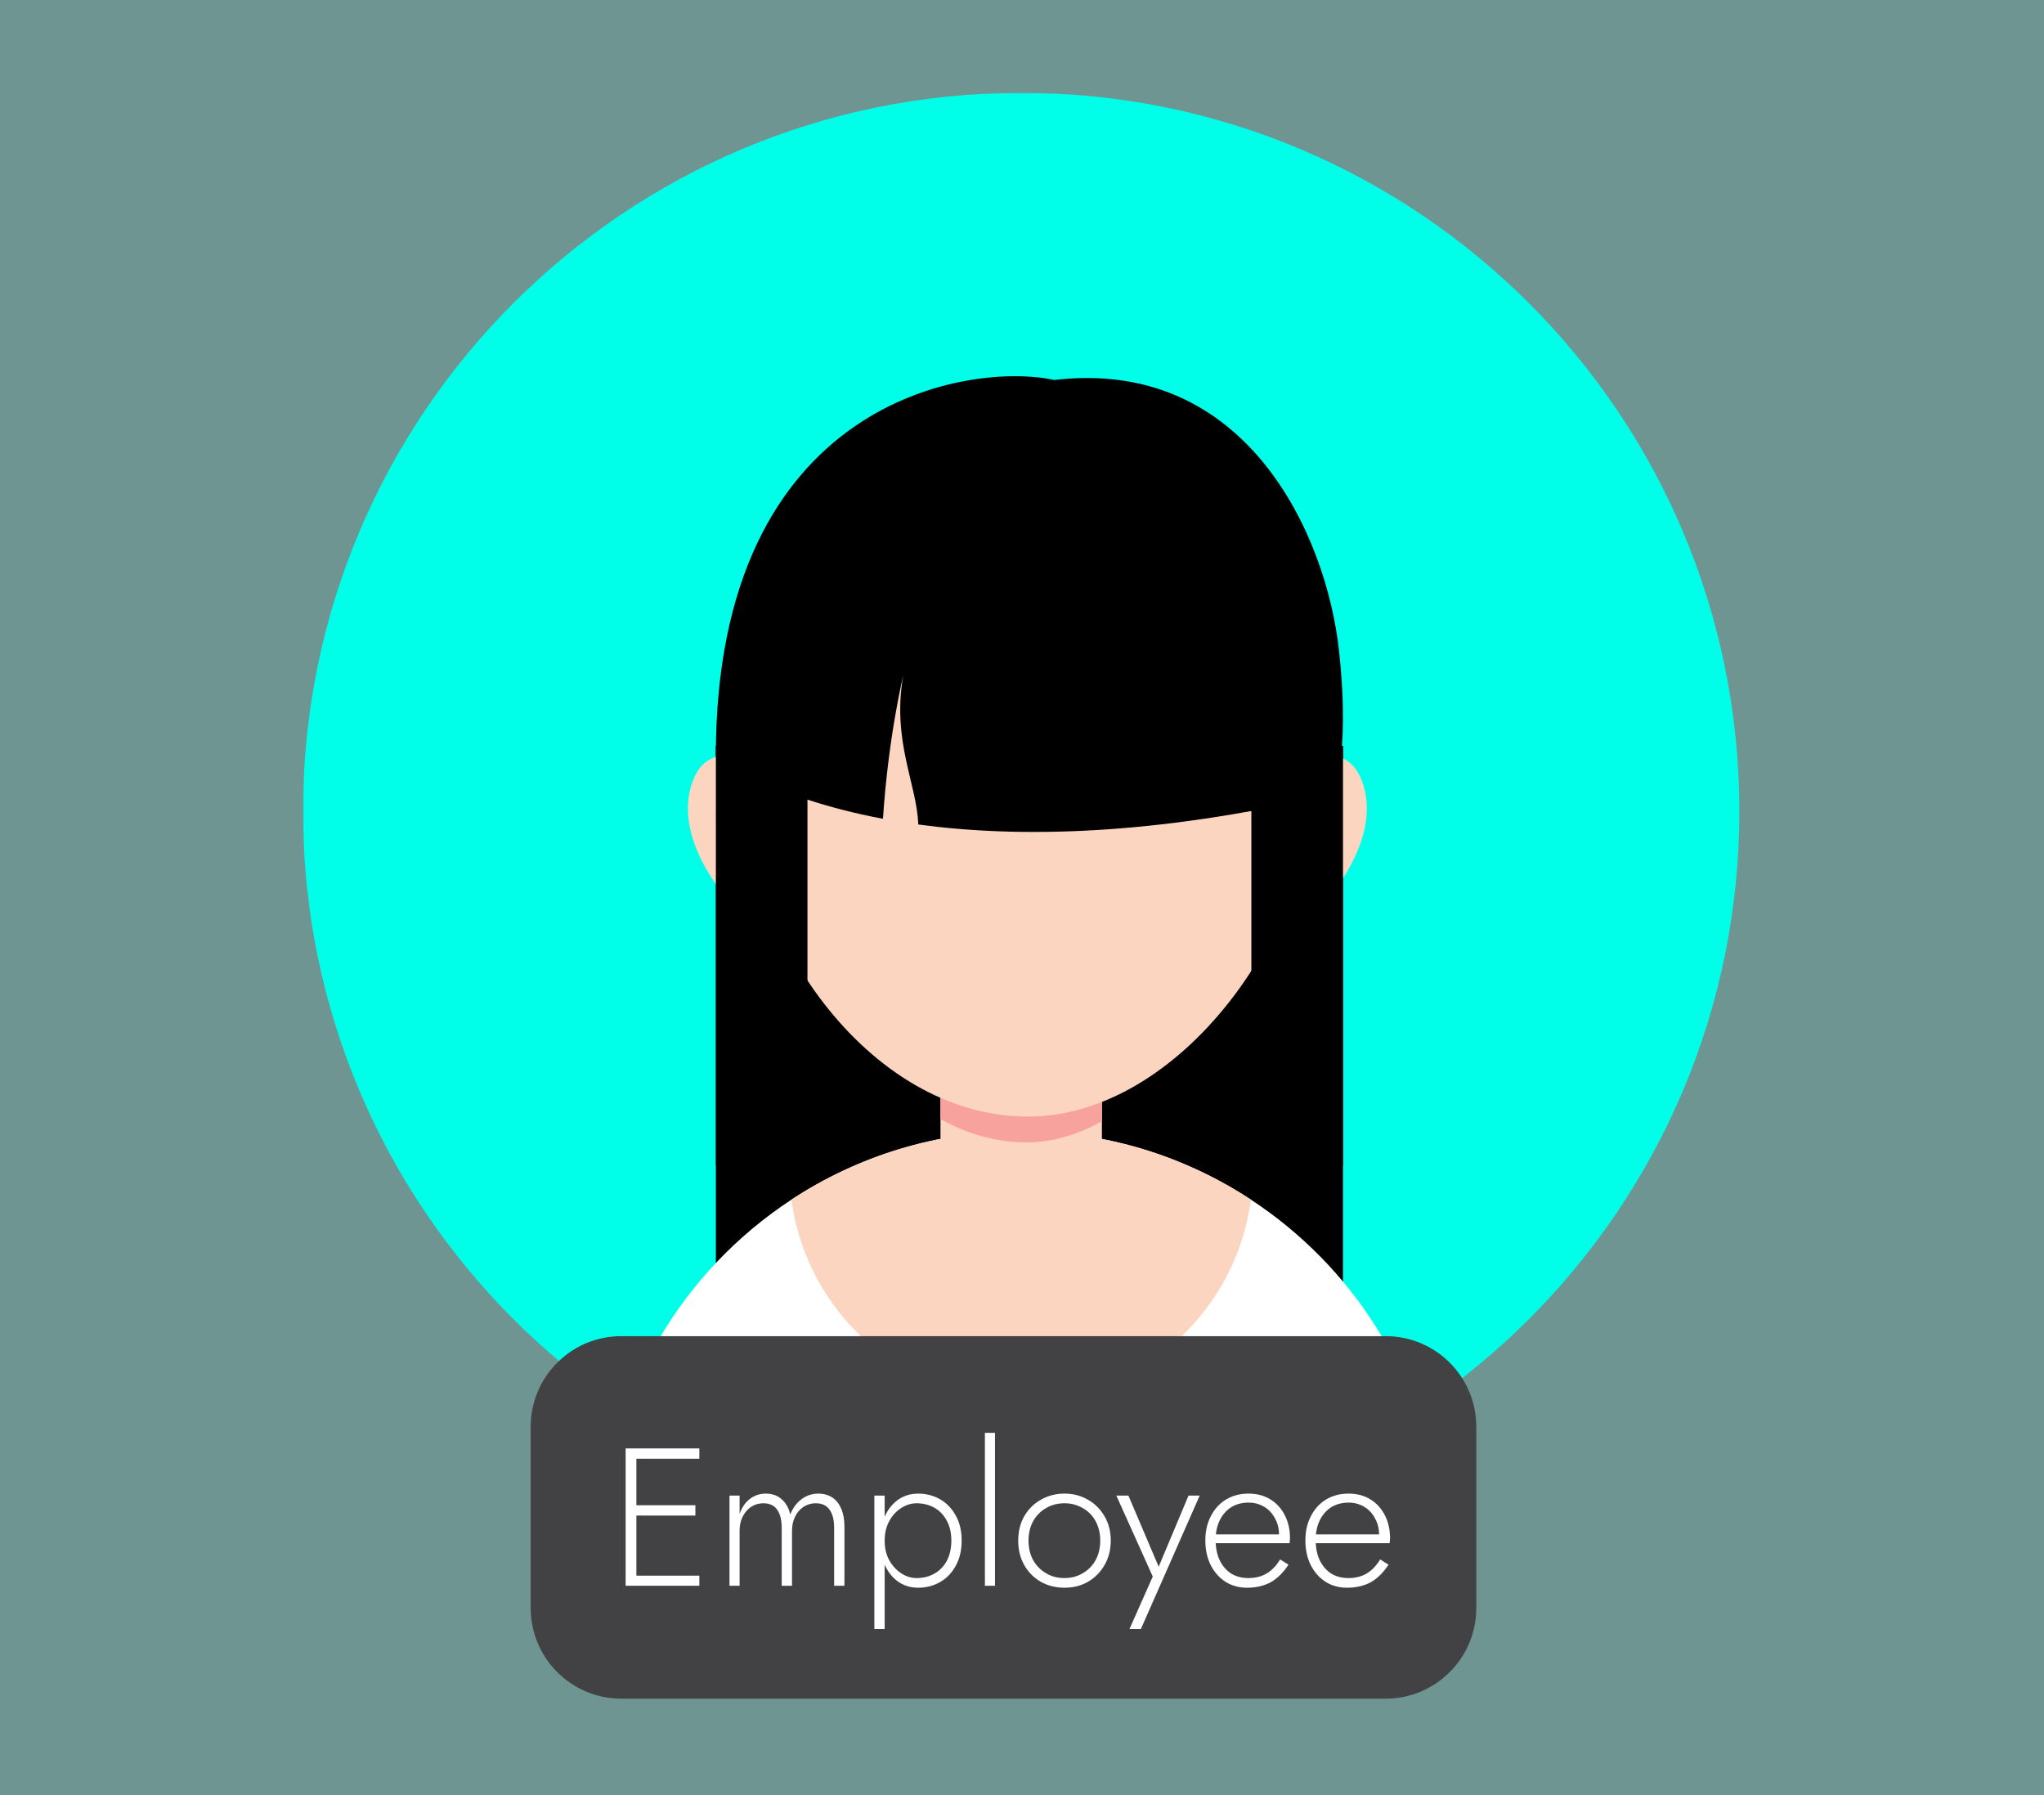 <svg width="574" height="504" viewBox="0 0 574 504" fill="none" xmlns="http://www.w3.org/2000/svg">
<rect x="0" y="0" width="574" height="504" fill="#808080" stroke="none"/>
<path d="M574 0H0V504H574V0Z" fill="#2FEDDC" fill-opacity="0.2"/>
<mask id="mask0_78_15193" style="mask-type:luminance" maskUnits="userSpaceOnUse" x="85" y="26" width="404" height="404">
<path d="M85 26H489V429.985H85V26Z" fill="white"/>
</mask>
<g mask="url(#mask0_78_15193)">
<path d="M488.446 227.749C488.446 339.132 398.16 429.418 286.762 429.418C175.379 429.418 85.093 339.132 85.093 227.749C85.093 116.35 175.379 26.064 286.762 26.064C398.16 26.064 488.446 116.35 488.446 227.749Z" fill="#00FFE8"/>
</g>
<path d="M377.14 377.228H201.034V209.422H377.14V377.228Z" fill="black"/>
<mask id="mask1_78_15193" style="mask-type:luminance" maskUnits="userSpaceOnUse" x="165" y="315" width="242" height="154">
<path d="M165.739 315.66H406.214V468.898H165.739V315.66Z" fill="white"/>
</mask>
<g mask="url(#mask1_78_15193)">
<path d="M404.428 429.968C394.464 437.406 383.746 443.935 372.428 449.386C370.719 450.233 368.994 451.019 367.238 451.804C342.677 462.83 315.451 468.943 286.762 468.943C258.088 468.943 230.862 462.83 206.301 451.804C204.545 451.019 202.805 450.233 201.111 449.386C189.793 443.92 179.075 437.406 169.111 429.968C170.867 390.977 191.579 356.929 222.254 336.818C240.78 324.652 262.955 317.584 286.762 317.584C290.396 317.584 293.999 317.753 297.526 318.077C317.268 319.863 335.578 326.5 351.285 336.818C365.406 346.073 377.417 358.284 386.426 372.559C397.005 389.314 403.473 408.932 404.428 429.968Z" fill="white"/>
</g>
<path d="M351.284 336.818C349.483 350.415 343.492 362.704 334.622 372.313C322.719 385.187 305.703 393.256 286.761 393.256C256.456 393.256 230.97 372.529 223.748 344.456C223.101 341.961 222.593 339.405 222.254 336.818C240.779 324.652 262.954 317.584 286.761 317.584C290.396 317.584 293.999 317.738 297.541 318.077C298.157 318.123 298.773 318.2 299.373 318.262C299.758 318.292 300.143 318.339 300.528 318.385C300.944 318.431 301.375 318.493 301.776 318.539C302.038 318.57 302.299 318.6 302.561 318.647C302.931 318.677 303.316 318.739 303.701 318.801C304.009 318.831 304.301 318.893 304.609 318.924C304.856 318.97 305.117 319.001 305.379 319.047C305.81 319.124 306.242 319.201 306.673 319.263C308.551 319.586 310.415 319.94 312.247 320.356L313.479 320.618C313.71 320.679 313.957 320.741 314.188 320.802C314.619 320.895 315.065 321.003 315.497 321.126C315.574 321.126 315.635 321.141 315.681 321.157C316.236 321.295 316.79 321.434 317.329 321.588C317.914 321.742 318.499 321.896 319.069 322.065C319.716 322.25 320.363 322.45 321.009 322.635C321.518 322.789 322.01 322.943 322.519 323.112C322.842 323.22 323.181 323.313 323.489 323.42C324.012 323.59 324.536 323.759 325.044 323.944C325.691 324.159 326.322 324.375 326.954 324.606C327 324.637 327.046 324.652 327.077 324.668C327.739 324.899 328.37 325.145 329.017 325.376C329.494 325.576 329.987 325.761 330.465 325.961C331.743 326.469 332.99 326.993 334.222 327.532L335.839 328.256C336.316 328.471 336.809 328.702 337.302 328.933C337.748 329.164 338.18 329.364 338.626 329.58C339.027 329.78 339.427 329.98 339.827 330.181C340.089 330.319 340.351 330.442 340.613 330.581C341.675 331.12 342.722 331.69 343.739 332.259C344.124 332.46 344.509 332.675 344.863 332.875C345.109 333.029 345.34 333.153 345.571 333.276L346.449 333.799L347.327 334.338L347.912 334.677C348.451 335.001 349.005 335.339 349.544 335.678C350.129 336.048 350.699 336.433 351.284 336.818Z" fill="#FBD5C0"/>
<path d="M309.445 291.209V335.821C309.445 347.108 300.221 356.348 288.933 356.348H284.606C273.318 356.348 264.109 347.108 264.109 335.821V291.209C264.109 279.921 273.318 270.682 284.606 270.682H288.933C300.221 270.682 309.445 279.921 309.445 291.209Z" fill="#FBD5C0"/>
<path d="M309.445 291.209V314.801C302.7 318.558 295.555 320.745 288.302 320.745C279.724 320.745 271.563 318.358 264.109 314.2V291.209C264.109 279.921 273.318 270.682 284.606 270.682H288.933C300.221 270.682 309.445 279.921 309.445 291.209Z" fill="#F8A29E"/>
<path d="M356.69 263.534C356.69 263.534 370.118 258.976 378.695 243.993C388.027 227.746 382.16 217.614 380.312 215.411C375.276 209.421 367.484 213.271 366.191 215.411C364.913 217.552 346.31 251.323 356.69 263.534Z" fill="#FBD5C0"/>
<path d="M369.857 220.742C369.857 220.742 378.373 221.836 375.385 233.816C372.382 245.812 364.513 250.555 353.796 256.669C343.108 262.798 359.155 223.175 369.857 220.742Z" fill="#F8A29E"/>
<path d="M220.346 263.534C220.346 263.534 206.903 258.976 198.325 243.993C188.993 227.746 194.845 217.614 196.693 215.411C201.744 209.421 209.536 213.271 210.83 215.411C212.108 217.552 230.71 251.323 220.346 263.534Z" fill="#FBD5C0"/>
<path d="M207.163 220.742C207.163 220.742 198.647 221.836 201.65 233.816C204.638 245.812 212.522 250.555 223.209 256.669C233.927 262.798 217.881 223.175 207.163 220.742Z" fill="#F8A29E"/>
<path d="M369.856 212.822C369.856 163.606 333.529 123.691 288.702 123.691C243.874 123.691 207.517 163.606 207.517 212.822C207.517 262.054 243.874 313.503 288.702 313.503C330.819 313.503 369.856 261.638 369.856 212.822Z" fill="#FBD5C0"/>
<path d="M376.018 182.67C372.568 150.594 350.286 100.269 296.049 106.69C272.935 101.563 201.021 111.649 201.021 212.191C201.021 212.191 215.388 223.771 247.958 229.885C249.451 206.832 253.671 189.523 253.671 189.523C250.36 207.987 257.551 220.322 257.859 231.486C285.285 235.213 323.414 234.859 373.939 223.001C373.939 223.001 379.421 214.193 376.018 182.67Z" fill="black"/>
<path d="M226.751 327.149H201.034V209.422H226.751V327.149Z" fill="black"/>
<path d="M377.14 327.149H351.408V209.422H377.14V327.149Z" fill="black"/>
<path d="M174.47 375.146H389.12C403.18 375.146 414.575 386.542 414.575 400.586V451.465C414.575 465.525 403.18 476.92 389.12 476.92H174.47C160.41 476.92 149.03 465.525 149.03 451.465V400.586C149.03 386.542 160.41 375.146 174.47 375.146Z" fill="#424143"/>
<path d="M177.294 445.224H196.389V442.39H177.294V445.224ZM177.294 409.559H196.389V406.664H177.294V409.559ZM177.294 425.513H195.28V422.618H177.294V425.513ZM175.692 406.664V445.224H178.711V406.664H175.692Z" fill="white"/>
<path d="M237.137 428.591C237.137 426.712 236.845 425.065 236.275 423.663C235.69 422.277 234.858 421.199 233.749 420.46C232.641 419.721 231.301 419.352 229.746 419.352C228.052 419.352 226.512 419.875 225.126 420.891C223.724 421.923 222.662 423.355 221.923 425.203C221.507 423.402 220.706 421.985 219.52 420.953C218.366 419.891 216.872 419.352 215.024 419.352C213.376 419.352 211.898 419.844 210.589 420.83C209.311 421.815 208.341 423.217 207.694 425.018V419.906H204.86V445.222H207.694V429.823C207.694 428.314 207.971 426.974 208.556 425.819C209.172 424.634 209.973 423.71 210.958 423.047C211.975 422.401 213.114 422.062 214.346 422.062C216.102 422.062 217.395 422.662 218.227 423.848C219.089 425.049 219.52 426.728 219.52 428.899V445.222H222.416V429.823C222.416 428.314 222.693 426.974 223.278 425.819C223.848 424.634 224.648 423.71 225.68 423.047C226.697 422.401 227.836 422.062 229.068 422.062C230.824 422.062 232.117 422.662 232.949 423.848C233.811 425.049 234.242 426.728 234.242 428.899V445.222H237.137V428.591Z" fill="white"/>
<path d="M248.432 457.357V419.906H245.537V457.357H248.432ZM270.053 432.533C270.053 429.792 269.498 427.452 268.39 425.511C267.312 423.54 265.864 422.031 264.016 420.953C262.168 419.891 260.105 419.352 257.857 419.352C255.716 419.352 253.822 419.937 252.19 421.076C250.588 422.231 249.325 423.817 248.432 425.819C247.524 427.79 247.077 430.039 247.077 432.533C247.077 435.043 247.524 437.307 248.432 439.309C249.325 441.326 250.588 442.912 252.19 444.052C253.822 445.207 255.716 445.777 257.857 445.777C260.105 445.777 262.168 445.238 264.016 444.175C265.864 443.113 267.312 441.588 268.39 439.617C269.498 437.646 270.053 435.29 270.053 432.533ZM267.158 432.533C267.158 434.751 266.727 436.66 265.864 438.262C265.002 439.833 263.831 441.018 262.353 441.835C260.875 442.666 259.227 443.066 257.425 443.066C255.901 443.066 254.438 442.62 253.052 441.711C251.651 440.772 250.526 439.525 249.664 437.954C248.833 436.399 248.432 434.597 248.432 432.533C248.432 430.531 248.833 428.745 249.664 427.174C250.526 425.573 251.651 424.326 253.052 423.417C254.438 422.524 255.901 422.062 257.425 422.062C259.227 422.062 260.875 422.478 262.353 423.294C263.831 424.125 265.002 425.326 265.864 426.928C266.727 428.499 267.158 430.362 267.158 432.533Z" fill="white"/>
<path d="M276.582 402.293V445.226H279.415V402.293H276.582Z" fill="white"/>
<path d="M285.935 432.533C285.935 435.09 286.489 437.369 287.598 439.371C288.737 441.388 290.308 442.974 292.279 444.114C294.25 445.222 296.468 445.777 298.932 445.777C301.395 445.777 303.582 445.222 305.522 444.114C307.494 442.974 309.049 441.388 310.204 439.371C311.343 437.369 311.929 435.09 311.929 432.533C311.929 429.992 311.343 427.729 310.204 425.758C309.049 423.756 307.494 422.185 305.522 421.076C303.582 419.937 301.395 419.352 298.932 419.352C296.468 419.352 294.25 419.937 292.279 421.076C290.308 422.185 288.737 423.756 287.598 425.758C286.489 427.729 285.935 429.992 285.935 432.533ZM288.83 432.533C288.83 430.485 289.261 428.684 290.123 427.113C291.016 425.511 292.233 424.279 293.757 423.417C295.267 422.524 296.991 422.062 298.932 422.062C300.81 422.062 302.52 422.524 304.044 423.417C305.599 424.279 306.816 425.511 307.678 427.113C308.541 428.714 308.972 430.531 308.972 432.533C308.972 434.597 308.541 436.414 307.678 438.015C306.816 439.586 305.599 440.818 304.044 441.711C302.52 442.62 300.81 443.066 298.932 443.066C296.991 443.066 295.267 442.62 293.757 441.711C292.233 440.818 291.016 439.586 290.123 438.015C289.261 436.414 288.83 434.597 288.83 432.533Z" fill="white"/>
<path d="M336.901 419.906H333.76L324.766 441.342L326.06 441.465L316.882 419.906H313.494L323.719 442.636L317.19 457.357H320.393L336.901 419.906Z" fill="white"/>
<path d="M350.188 445.777C352.729 445.777 354.946 445.253 356.84 444.237C358.719 443.174 360.382 441.527 361.83 439.309L359.489 437.831C358.38 439.648 357.087 440.972 355.608 441.835C354.161 442.666 352.482 443.066 350.557 443.066C348.709 443.066 347.077 442.635 345.691 441.773C344.336 440.88 343.258 439.617 342.488 438.015C341.749 436.414 341.379 434.535 341.379 432.349C341.379 430.223 341.764 428.376 342.55 426.805C343.32 425.249 344.398 424.033 345.753 423.171C347.139 422.308 348.771 421.877 350.619 421.877C352.251 421.877 353.714 422.277 354.992 423.047C356.255 423.787 357.271 424.865 358.011 426.25C358.781 427.606 359.181 429.146 359.181 430.87C359.181 431.163 359.135 431.471 359.058 431.794C358.965 432.087 358.888 432.318 358.811 432.472L359.982 430.809H340.271V433.273H362.138C362.168 433.119 362.199 432.903 362.199 432.657C362.23 432.379 362.261 432.133 362.261 431.917C362.261 429.453 361.768 427.282 360.783 425.388C359.828 423.509 358.473 422.031 356.717 420.953C354.992 419.891 352.96 419.352 350.619 419.352C348.232 419.352 346.122 419.906 344.275 421.015C342.457 422.123 341.041 423.694 340.024 425.696C338.993 427.667 338.484 429.931 338.484 432.472C338.484 435.059 338.977 437.369 339.963 439.371C340.979 441.388 342.38 442.974 344.151 444.114C345.907 445.222 347.924 445.777 350.188 445.777Z" fill="white"/>
<path d="M378.283 445.777C380.823 445.777 383.041 445.253 384.935 444.237C386.814 443.174 388.477 441.527 389.924 439.309L387.584 437.831C386.475 439.648 385.181 440.972 383.703 441.835C382.256 442.666 380.577 443.066 378.652 443.066C376.804 443.066 375.172 442.635 373.786 441.773C372.431 440.88 371.353 439.617 370.583 438.015C369.844 436.414 369.474 434.535 369.474 432.349C369.474 430.223 369.859 428.376 370.645 426.805C371.414 425.249 372.492 424.033 373.848 423.171C375.233 422.308 376.866 421.877 378.714 421.877C380.346 421.877 381.809 422.277 383.087 423.047C384.35 423.787 385.366 424.865 386.105 426.25C386.875 427.606 387.276 429.146 387.276 430.87C387.276 431.163 387.23 431.471 387.153 431.794C387.06 432.087 386.983 432.318 386.906 432.472L388.076 430.809H368.365V433.273H390.232C390.263 433.119 390.294 432.903 390.294 432.657C390.325 432.379 390.356 432.133 390.356 431.917C390.356 429.453 389.863 427.282 388.877 425.388C387.923 423.509 386.567 422.031 384.812 420.953C383.087 419.891 381.054 419.352 378.714 419.352C376.327 419.352 374.217 419.906 372.369 421.015C370.552 422.123 369.135 423.694 368.119 425.696C367.087 427.667 366.579 429.931 366.579 432.472C366.579 435.059 367.072 437.369 368.057 439.371C369.074 441.388 370.475 442.974 372.246 444.114C374.002 445.222 376.019 445.777 378.283 445.777Z" fill="white"/>
</svg>
